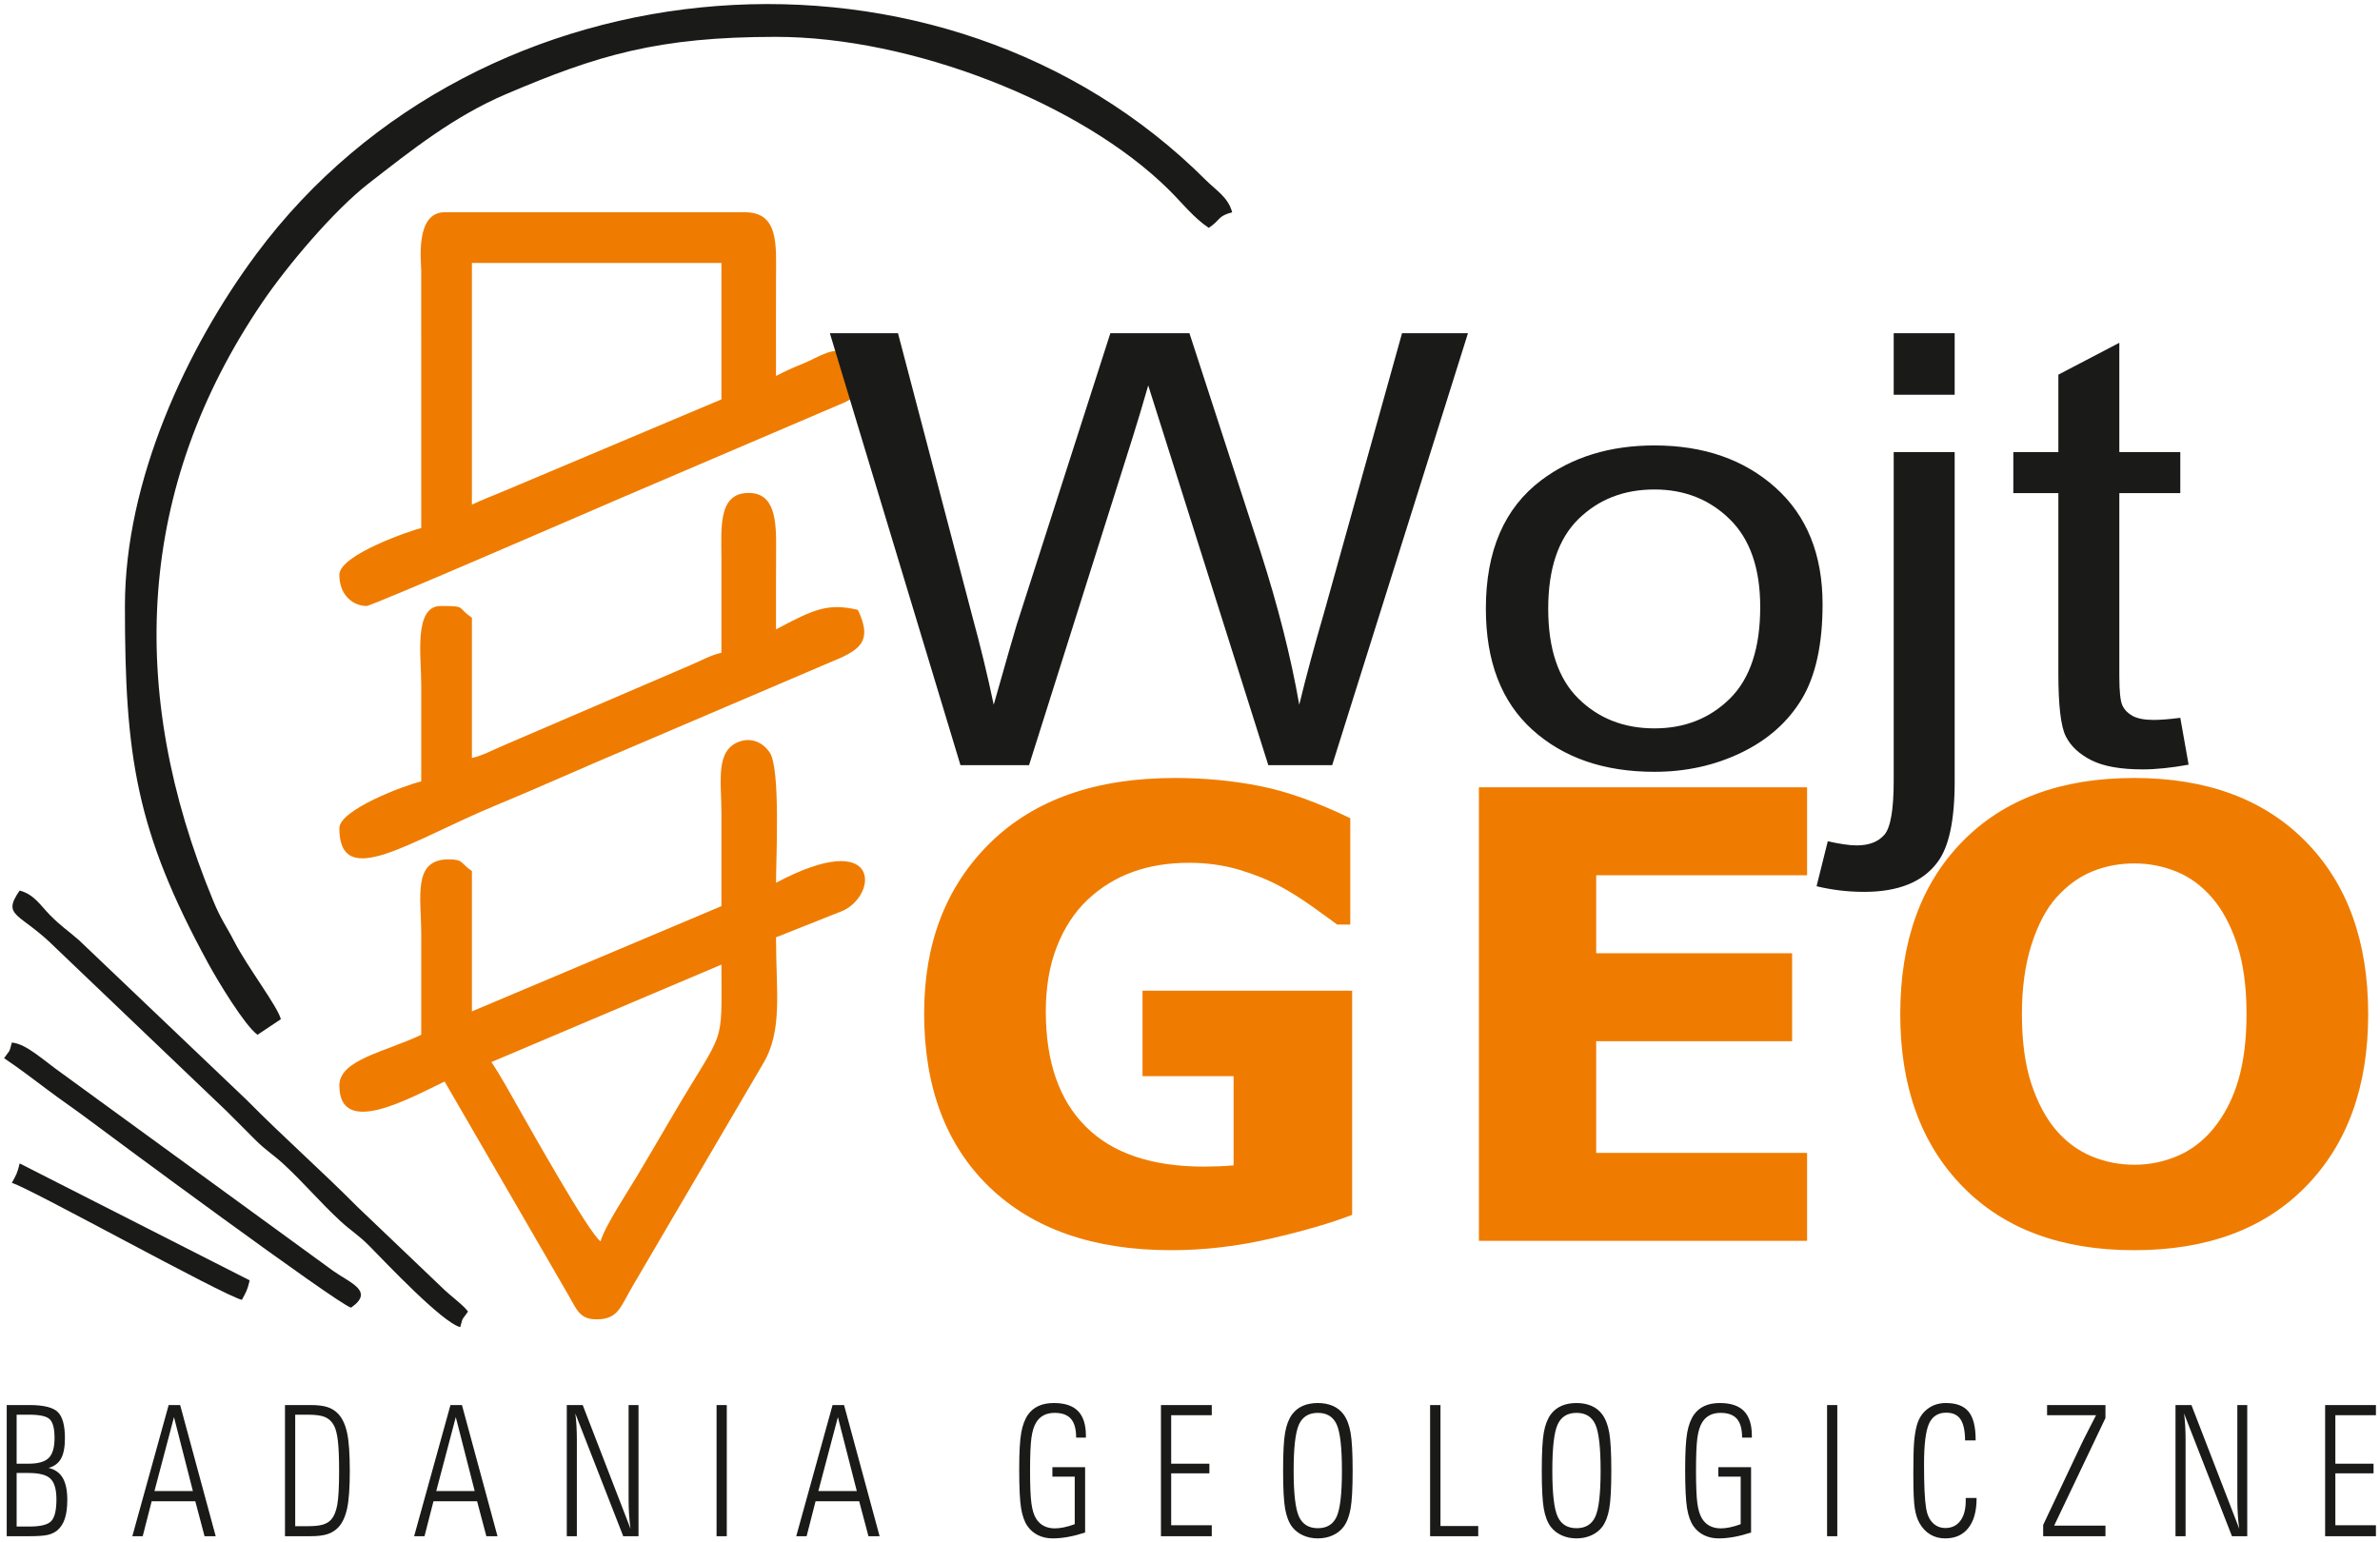<svg xmlns="http://www.w3.org/2000/svg" xmlns:xlink="http://www.w3.org/1999/xlink" xmlns:inkscape="http://www.inkscape.org/namespaces/inkscape" version="1.1" width="585.721" height="379.659" viewBox="0 0 585.721 379.659">
<path transform="matrix(1,0,0,-1,147.801,305.551)" d="M0 0C-2.985 2.186-17.23 27.65-20.102 32.67-22.409 36.704-24.355 40.387-26.866 44.135L29.743 68.123C29.743 47.164 30.84 53.249 17.825 31.108 14.678 25.754 12.119 21.323 8.939 16.007 6.724 12.305 .944 3.537 0 0ZM29.743 82.515-31.663 56.609V91.151C-34.532 93.072-33.609 94.029-37.42 94.029-46.337 94.029-44.139 84.682-44.137 75.798-44.134 67.483-44.137 59.168-44.137 50.852-52.864 46.665-64.286 44.741-64.286 38.379-64.286 25.608-47.547 34.939-38.38 39.338L-8.101-12.9C-5.809-16.828-5.211-19.191-.96-19.191 4.425-19.191 4.931-15.986 7.979-10.859L39.896 43.578C44.912 51.825 43.177 61.277 43.177 74.839L59.652 81.391C68.34 85.393 69.068 101.972 43.177 88.272 43.177 93.874 44.323 116.359 41.632 120.322 39.793 123.03 36.988 123.937 34.367 123.082 28.148 121.054 29.739 113.351 29.743 105.543 29.749 97.868 29.743 90.191 29.743 82.515" fill="#ef7c00" fill-rule="evenodd"/>
<path transform="matrix(1,0,0,-1,116.138,124.21)" d="M0 0V59.488H61.406V25.906L8.087 3.427C5.326 2.27 2.365 1.136 0 0ZM-12.474-5.757C-14.793-6.297-32.623-12.312-32.623-17.271-32.623-22.406-29.14-24.946-25.906-24.946-24.625-24.946 30.236-1.129 36.727 1.654L91.841 25.217C101.718 30.004 95.668 40.297 87.442 37.386 85.517 36.706 83.396 35.492 81.418 34.68 78.673 33.552 77.199 32.912 74.84 31.663 74.84 39.658 74.811 47.659 74.842 55.653 74.876 64.08 75.557 71.962 67.163 71.962H-6.717C-14.002 71.962-12.488 59.898-12.477 57.573Z" fill="#ef7c00" fill-rule="evenodd"/>
<path transform="matrix(1,0,0,-1,30.744,149.156)" d="M0 0C0-37.031 2.686-55.284 20.478-87.944 22.846-92.292 29.447-103.218 32.622-105.543 34.561-104.246 36.441-103.003 38.379-101.705 37.505-98.432 30.214-88.991 26.871-82.511 24.805-78.506 23.7-77.332 21.654-72.375 .359-20.795 2.959 29.244 33.762 74.66 39.871 83.668 51.362 97.317 60.028 104.043 70.579 112.233 80.902 120.486 93.751 125.97 116.325 135.605 131.198 140.085 160.234 140.085 193.493 140.085 235.258 123.884 256.92 102.444 260.276 99.123 262.947 95.608 266.736 93.069 269.702 95.056 268.868 95.94 272.493 96.908 271.502 100.619 268.557 102.286 266.017 104.823 201.601 169.174 87.474 160.822 32.344 86.631 15.082 63.401 0 30.768 0 0" fill="#1a1a18" fill-rule="evenodd"/>
<path transform="matrix(1,0,0,-1,177.545,160.67)" d="M0 0C-2.899-.676-4.627-1.805-7.54-3.015L-53.182-22.616C-56.31-23.931-58.56-25.243-61.406-25.906V8.635C-65.265 11.219-62.573 11.514-69.082 11.514-75.783 11.514-73.88-.935-73.88-7.676-73.879-15.672-73.88-23.667-73.88-31.663-77.97-32.616-94.029-38.66-94.029-43.177-94.029-58.819-76.522-46.228-55.514-37.556-44.256-32.91-34-28.206-22.616-23.439L26.464-2.476C33.664 .468 37.497 2.397 33.583 10.554 26.056 12.356 22.475 10.54 13.434 5.757 13.434 12.48 13.41 19.206 13.457 25.93 13.504 32.566 13.134 39.338 6.717 39.338-.863 39.338-.02 30.799-.001 23.029 .019 15.353 0 7.675 0 0" fill="#ef7c00" fill-rule="evenodd"/>
<path transform="matrix(1,0,0,-1,113.26,326.661)" d="M0 0C.758 2.839 .39 1.555 1.918 3.838 .649 5.571-2.483 7.726-4.566 9.826L-25.188 29.503C-34.424 38.793-43.308 46.568-52.527 55.894L-93.797 95.221C-96.684 97.764-98.114 98.535-100.99 101.461-103.391 103.905-104.871 106.514-108.422 107.461-112.98 100.905-108.268 102.104-99.532 93.324L-57.329 53.011C-54.859 50.539-53.075 48.767-50.621 46.286-47.799 43.432-46.148 42.608-43.405 40.07-38.445 35.482-34.477 30.721-29.517 26.134-26.773 23.596-25.122 22.773-22.3 19.918-18.294 15.867-4.521 1.207 0 0" fill="#1a1a18" fill-rule="evenodd"/>
<path transform="matrix(1,0,0,-1,1,260.456)" d="M0 0C3.375-2.26 7.29-5.21 10.554-7.676 14.041-10.312 17.622-12.716 21.109-15.352 25.287-18.509 82.018-60.506 85.394-61.408 91.262-57.33 85.125-55.314 81.003-52.366L14.387-3.844C9.671-.533 5.528 3.537 1.918 3.838 1.181 1.074 1.54 2.216 0 0" fill="#1a1a18" fill-rule="evenodd"/>
<path transform="matrix(1,0,0,-1,2.918,291.159)" d="M0 0C3.654-.851 52.017-27.715 56.61-28.785 57.656-26.807 57.941-26.511 58.529-23.988L1.92 4.797C1.332 2.273 1.047 1.978 0 0" fill="#1a1a18" fill-rule="evenodd"/>
<path transform="matrix(1,0,0,-1,236.372,188.339)" d="M0 0-32.139 106.317H-15.373L2.928 36.603C4.918 29.302 6.679 22.051 8.185 14.874 11.396 26.208 13.272 32.742 13.811 34.474L36.887 106.317H56.353L73.858 52.491C78.149 39.127 81.332 26.58 83.377 14.874 84.998 21.581 87.072 29.277 89.601 37.964L108.669 106.317H124.896L91.477 0H75.762L50.157 81C47.998 87.781 46.691 91.939 46.208 93.473 44.816 88.623 43.564 84.465 42.484 81.025L16.88 0ZM129.3 38.533C129.3 52.763 133.847 63.305 142.969 70.161 150.556 75.853 159.849 78.698 170.789 78.698 182.923 78.698 192.87 75.234 200.599 68.304 208.3 61.4 212.165 51.822 212.165 39.622 212.165 29.723 210.459 21.951 207.05 16.284 203.64 10.617 198.667 6.212 192.131 3.069 185.623-.075 178.491-1.634 170.789-1.634 158.399-1.634 148.396 1.807 140.753 8.711 133.108 15.616 129.3 25.564 129.3 38.533ZM144.645 38.508C144.645 28.658 147.118 21.283 152.062 16.408 157.035 11.508 163.259 9.058 170.789 9.058 178.235 9.058 184.43 11.508 189.403 16.433 194.348 21.358 196.82 28.856 196.82 38.928 196.82 48.432 194.318 55.633 189.346 60.509 184.374 65.409 178.178 67.859 170.789 67.859 163.259 67.859 157.035 65.434 152.062 60.559 147.118 55.683 144.645 48.333 144.645 38.508ZM229.67 91.171V106.317H244.674V91.171ZM210.688-29.796 213.444-18.734C216.456-19.402 218.814-19.748 220.548-19.748 223.617-19.748 225.89-18.857 227.397-17.101 228.902-15.344 229.67-10.914 229.67-3.861V77.066H244.674V-4.133C244.674-13.611 243.254-20.219 240.412-23.932 236.802-28.757 230.806-31.183 222.424-31.183 218.36-31.183 214.466-30.713 210.688-29.796ZM300.202 11.657 302.248 .124C298.043-.643 294.262-1.039 290.966-1.039 285.539-1.039 281.332-.297 278.321 1.213 275.336 2.722 273.234 4.677 272.012 7.128 270.79 9.578 270.193 14.725 270.193 22.571V66.968H259.11V77.066H270.193V96.121L285.197 103.966V77.066H300.202V66.968H285.197V21.828C285.197 18.09 285.453 15.69 285.993 14.626 286.504 13.562 287.357 12.72 288.55 12.077 289.744 11.458 291.449 11.137 293.665 11.137 295.314 11.137 297.501 11.31 300.202 11.657" fill="#1a1a18"/>
<path transform="matrix(1,0,0,-1,332.765,299.022)" d="M0 0C-4.99-1.945-11.619-3.89-19.884-5.81-28.125-7.729-36.365-8.701-44.554-8.701-63.568-8.701-78.461-3.531-89.21 6.781-99.958 17.12-105.332 31.4-105.332 49.595-105.332 66.971-99.907 80.944-89.056 91.589-78.206 102.21-63.081 107.532-43.658 107.532-36.314 107.532-29.327 106.867-22.674 105.537-16.02 104.232-8.624 101.57-.461 97.629V71.45H-3.686C-5.093 72.499-7.14 73.983-9.827 75.903-12.54 77.821-15.125 79.459-17.633 80.816-20.55 82.402-23.928 83.784-27.791 84.936-31.681 86.088-35.777 86.651-40.127 86.651-45.245 86.651-49.852 85.908-54.022 84.398-58.168 82.889-61.879 80.611-65.18 77.489-68.328 74.495-70.836 70.682-72.653 66.05-74.47 61.444-75.391 56.095-75.391 50.055-75.391 37.695-72.115 28.252-65.538 21.701-58.987 15.149-49.288 11.874-36.467 11.874-35.367 11.874-34.138 11.9-32.807 11.95-31.503 12.002-30.274 12.078-29.174 12.181V34.138H-51.591V55.174H0ZM111.96-6.398H31.195V105.23H111.96V83.58H60.062V64.386H108.275V42.737H60.062V15.252H111.96ZM250.048 49.391C250.048 31.604 244.956 17.479 234.744 7.012 224.534-3.455 210.433-8.701 192.443-8.701 174.478-8.701 160.404-3.455 150.193 7.012 139.981 17.479 134.889 31.604 134.889 49.391 134.889 67.304 139.981 81.482 150.193 91.896 160.404 102.312 174.478 107.532 192.443 107.532 210.331 107.532 224.406 102.312 234.668 91.896 244.93 81.482 250.048 67.304 250.048 49.391ZM211.866 21.112C214.656 24.516 216.729 28.508 218.085 33.14 219.442 37.772 220.107 43.197 220.107 49.467 220.107 56.146 219.339 61.853 217.778 66.562 216.243 71.245 214.195 75.058 211.713 77.949 209.154 80.944 206.211 83.119 202.884 84.475 199.557 85.832 196.103 86.497 192.52 86.497 188.861 86.497 185.431 85.857 182.206 84.552 178.957 83.247 176.014 81.097 173.301 78.103 170.793 75.288 168.772 71.45 167.185 66.51 165.624 61.597 164.831 55.89 164.831 49.391 164.831 42.737 165.598 37.055 167.108 32.398 168.644 27.714 170.665 23.902 173.147 20.959 175.655 18.016 178.573 15.84 181.925 14.433 185.278 13.026 188.809 12.334 192.52 12.334 196.205 12.334 199.737 13.051 203.089 14.485 206.442 15.892 209.359 18.118 211.866 21.112" fill="#ef7c00"/>
<path transform="matrix(1,0,0,-1,1.655,378.121)" d="M0 0V32.287H5.536C9.066 32.287 11.408 31.712 12.576 30.561 13.743 29.402 14.323 27.257 14.323 24.125 14.323 21.936 14.008 20.262 13.369 19.11 12.73 17.96 11.711 17.19 10.297 16.816 11.885 16.435 13.046 15.613 13.788 14.343 14.53 13.072 14.905 11.286 14.905 8.976 14.905 7.107 14.711 5.568 14.317 4.365 13.93 3.161 13.324 2.204 12.505 1.487 11.878 .949 11.091 .568 10.156 .337 9.213 .112 7.678 0 5.536 0ZM2.439 17.848H5.388C7.743 17.848 9.394 18.319 10.343 19.267 11.292 20.217 11.769 21.853 11.769 24.178 11.769 26.435 11.387 27.96 10.633 28.737 9.878 29.522 8.181 29.91 5.536 29.91H2.439ZM2.439 2.377H5.536C8.362 2.377 10.182 2.84 11.001 3.767 11.821 4.693 12.234 6.458 12.234 9.058 12.234 11.48 11.755 13.17 10.795 14.125 9.84 15.082 8.033 15.561 5.388 15.561H2.439ZM36.357 11.121H45.815L41.163 29.312ZM33.466 0H30.912L39.854 32.287H42.68L51.429 0H48.687L46.403 8.609H35.673ZM70.996 2.467H74.133C75.642 2.467 76.829 2.586 77.701 2.826 78.571 3.072 79.262 3.468 79.778 4.021 80.52 4.828 81.043 6.054 81.346 7.713 81.65 9.373 81.798 12.145 81.798 16.046 81.798 19.231 81.701 21.681 81.507 23.393 81.307 25.112 80.99 26.383 80.553 27.22 80.023 28.206 79.301 28.909 78.391 29.305 77.474 29.708 76.055 29.91 74.133 29.91H70.996ZM68.48 32.287H74.72C76.507 32.287 77.92 32.115 78.959 31.771 79.998 31.427 80.882 30.867 81.617 30.075 82.636 28.968 83.359 27.392 83.785 25.351 84.217 23.304 84.43 20.202 84.43 16.046 84.43 11.944 84.21 8.887 83.778 6.861 83.346 4.843 82.624 3.281 81.617 2.19 80.882 1.413 79.998 .859 78.959 .516 77.92 .172 76.507 0 74.72 0H68.48ZM105.708 11.121H115.167L110.515 29.312ZM102.817 0H100.262L109.206 32.287H112.031L120.78 0H118.039L115.754 8.609H105.025ZM137.831 0V32.287H141.748L153.517 1.839C153.356 3.004 153.233 4.178 153.162 5.367 153.085 6.547 153.046 7.735 153.046 8.931V32.287H155.484V0H151.723L139.929 30.209C140.058 29.275 140.155 28.274 140.212 27.197 140.277 26.128 140.309 24.978 140.309 23.752V0ZM174.691 0V32.287H177.207V0ZM199.744 11.121H209.203L204.551 29.312ZM196.853 0H194.298L203.242 32.287H206.067L214.816 0H212.074L209.79 8.609H199.06ZM262.838 14.664H257.341V16.995H265.393V.904C263.916 .426 262.516 .06 261.186-.18 259.858-.418 258.599-.538 257.418-.538 256.089-.538 254.895-.276 253.831 .24 252.766 .755 251.895 1.502 251.211 2.482 250.47 3.55 249.947 5.015 249.636 6.891 249.327 8.766 249.173 11.951 249.173 16.428 249.173 20.612 249.34 23.639 249.675 25.493 250.005 27.347 250.572 28.834 251.366 29.955 252.057 30.905 252.927 31.614 253.973 32.078 255.024 32.549 256.27 32.78 257.722 32.78 260.38 32.78 262.354 32.123 263.651 30.8 264.942 29.477 265.586 27.459 265.586 24.746V24.26H263.187C263.187 26.368 262.761 27.907 261.909 28.886 261.057 29.865 259.715 30.358 257.877 30.358 256.844 30.358 255.941 30.157 255.179 29.753 254.418 29.357 253.799 28.752 253.321 27.952 252.779 27.055 252.393 25.792 252.173 24.163 251.953 22.526 251.844 19.851 251.844 16.144 251.844 12.421 251.953 9.746 252.173 8.117 252.393 6.487 252.772 5.24 253.314 4.357 253.818 3.543 254.457 2.93 255.237 2.534 256.012 2.13 256.922 1.928 257.966 1.928 258.631 1.928 259.373 2.011 260.186 2.183 260.999 2.347 261.883 2.609 262.838 2.96ZM296.563 0H284.058V32.287H296.563V29.776H286.574V17.848H295.976V15.471H286.574V2.69H296.563ZM314.118 16.144C314.118 20.568 314.285 23.699 314.621 25.546 314.95 27.392 315.518 28.864 316.311 29.955 317.014 30.905 317.899 31.614 318.957 32.078 320.016 32.549 321.254 32.78 322.667 32.78 324.061 32.78 325.299 32.541 326.377 32.07 327.454 31.592 328.338 30.89 329.015 29.955 329.823 28.849 330.396 27.354 330.725 25.47 331.061 23.588 331.23 20.478 331.23 16.144 331.23 11.794 331.061 8.677 330.725 6.793 330.396 4.911 329.823 3.423 329.015 2.332 328.338 1.428 327.441 .717 326.332 .217 325.222-.284 324.003-.538 322.667-.538 321.325-.538 320.105-.284 319.008 .217 317.906 .717 317.002 1.428 316.311 2.332 315.505 3.423 314.938 4.911 314.608 6.793 314.279 8.677 314.118 11.794 314.118 16.144ZM316.712 16.144C316.712 10.523 317.144 6.757 318.015 4.843 318.885 2.93 320.435 1.973 322.667 1.973 324.893 1.973 326.441 2.922 327.299 4.82 328.164 6.719 328.596 10.493 328.596 16.144 328.596 21.824 328.164 25.613 327.299 27.511 326.441 29.409 324.893 30.358 322.667 30.358 320.435 30.358 318.885 29.402 318.015 27.481 317.144 25.561 316.712 21.779 316.712 16.144ZM350.294 0V32.287H352.849V2.511H362.14V0ZM377.78 16.144C377.78 20.568 377.946 23.699 378.282 25.546 378.611 27.392 379.179 28.864 379.972 29.955 380.675 30.905 381.56 31.614 382.618 32.078 383.677 32.549 384.915 32.78 386.329 32.78 387.722 32.78 388.96 32.541 390.038 32.07 391.116 31.592 392 30.89 392.676 29.955 393.484 28.849 394.057 27.354 394.387 25.47 394.722 23.588 394.891 20.478 394.891 16.144 394.891 11.794 394.722 8.677 394.387 6.793 394.057 4.911 393.484 3.423 392.676 2.332 392 1.428 391.103 .717 389.993 .217 388.883-.284 387.664-.538 386.329-.538 384.986-.538 383.766-.284 382.669 .217 381.567 .717 380.663 1.428 379.972 2.332 379.166 3.423 378.599 4.911 378.269 6.793 377.94 8.677 377.78 11.794 377.78 16.144ZM380.373 16.144C380.373 10.523 380.805 6.757 381.676 4.843 382.547 2.93 384.096 1.973 386.329 1.973 388.554 1.973 390.103 2.922 390.96 4.82 391.825 6.719 392.257 10.493 392.257 16.144 392.257 21.824 391.825 25.613 390.96 27.511 390.103 29.409 388.554 30.358 386.329 30.358 384.096 30.358 382.547 29.402 381.676 27.481 380.805 25.561 380.373 21.779 380.373 16.144ZM426.73 14.664H421.233V16.995H429.285V.904C427.807 .426 426.407 .06 425.078-.18 423.75-.418 422.491-.538 421.311-.538 419.981-.538 418.787-.276 417.722 .24 416.659 .755 415.787 1.502 415.103 2.482 414.361 3.55 413.839 5.015 413.529 6.891 413.22 8.766 413.065 11.951 413.065 16.428 413.065 20.612 413.232 23.639 413.568 25.493 413.897 27.347 414.465 28.834 415.258 29.955 415.949 30.905 416.82 31.614 417.865 32.078 418.917 32.549 420.162 32.78 421.614 32.78 424.272 32.78 426.246 32.123 427.543 30.8 428.834 29.477 429.479 27.459 429.479 24.746V24.26H427.079C427.079 26.368 426.653 27.907 425.801 28.886 424.95 29.865 423.607 30.358 421.768 30.358 420.735 30.358 419.833 30.157 419.072 29.753 418.31 29.357 417.691 28.752 417.213 27.952 416.671 27.055 416.284 25.792 416.065 24.163 415.846 22.526 415.735 19.851 415.735 16.144 415.735 12.421 415.846 9.746 416.065 8.117 416.284 6.487 416.665 5.24 417.207 4.357 417.71 3.543 418.349 2.93 419.13 2.534 419.904 2.13 420.814 1.928 421.859 1.928 422.523 1.928 423.265 2.011 424.078 2.183 424.891 2.347 425.775 2.609 426.73 2.96ZM447.989 0V32.287H450.505V0ZM482.114 9.417H484.784V9.283C484.784 6.166 484.114 3.745 482.772 2.033 481.429 .321 479.526-.538 477.068-.538 475.68-.538 474.455-.217 473.384 .426 472.313 1.069 471.428 2.003 470.732 3.229 470.177 4.207 469.79 5.441 469.564 6.936 469.339 8.431 469.223 11.054 469.223 14.806V16.053C469.223 19.29 469.287 21.675 469.409 23.191 469.538 24.708 469.744 26.024 470.035 27.13 470.5 28.901 471.371 30.284 472.642 31.278 473.919 32.279 475.448 32.78 477.236 32.78 479.811 32.78 481.668 32.07 482.824 30.642 483.978 29.223 484.552 26.928 484.552 23.76V23.588H481.959C481.933 25.979 481.559 27.706 480.823 28.79 480.095 29.865 478.926 30.404 477.313 30.404 475.3 30.404 473.887 29.499 473.074 27.691 472.261 25.882 471.854 22.556 471.854 17.713 471.854 15.113 471.893 12.922 471.977 11.144 472.061 9.365 472.19 7.937 472.364 6.854 472.616 5.321 473.158 4.133 473.99 3.289 474.823 2.444 475.862 2.018 477.107 2.018 478.668 2.018 479.895 2.609 480.785 3.789 481.668 4.97 482.114 6.607 482.114 8.692ZM501.172 0V2.781L510.547 22.594C510.676 22.899 511.34 24.238 512.553 26.599L514.179 29.776H502.134V32.287H516.502V29.089L503.875 2.601H516.502V0ZM533.741 0V32.287H537.658L549.427 1.839C549.265 3.004 549.143 4.178 549.071 5.367 548.994 6.547 548.956 7.735 548.956 8.931V32.287H551.394V0H547.633L535.837 30.209C535.967 29.275 536.064 28.274 536.121 27.197 536.186 26.128 536.219 24.978 536.219 23.752V0ZM583.066 0H570.562V32.287H583.066V29.776H573.078V17.848H582.479V15.471H573.078V2.69H583.066Z" fill="#1a1a18"/>
</svg>
